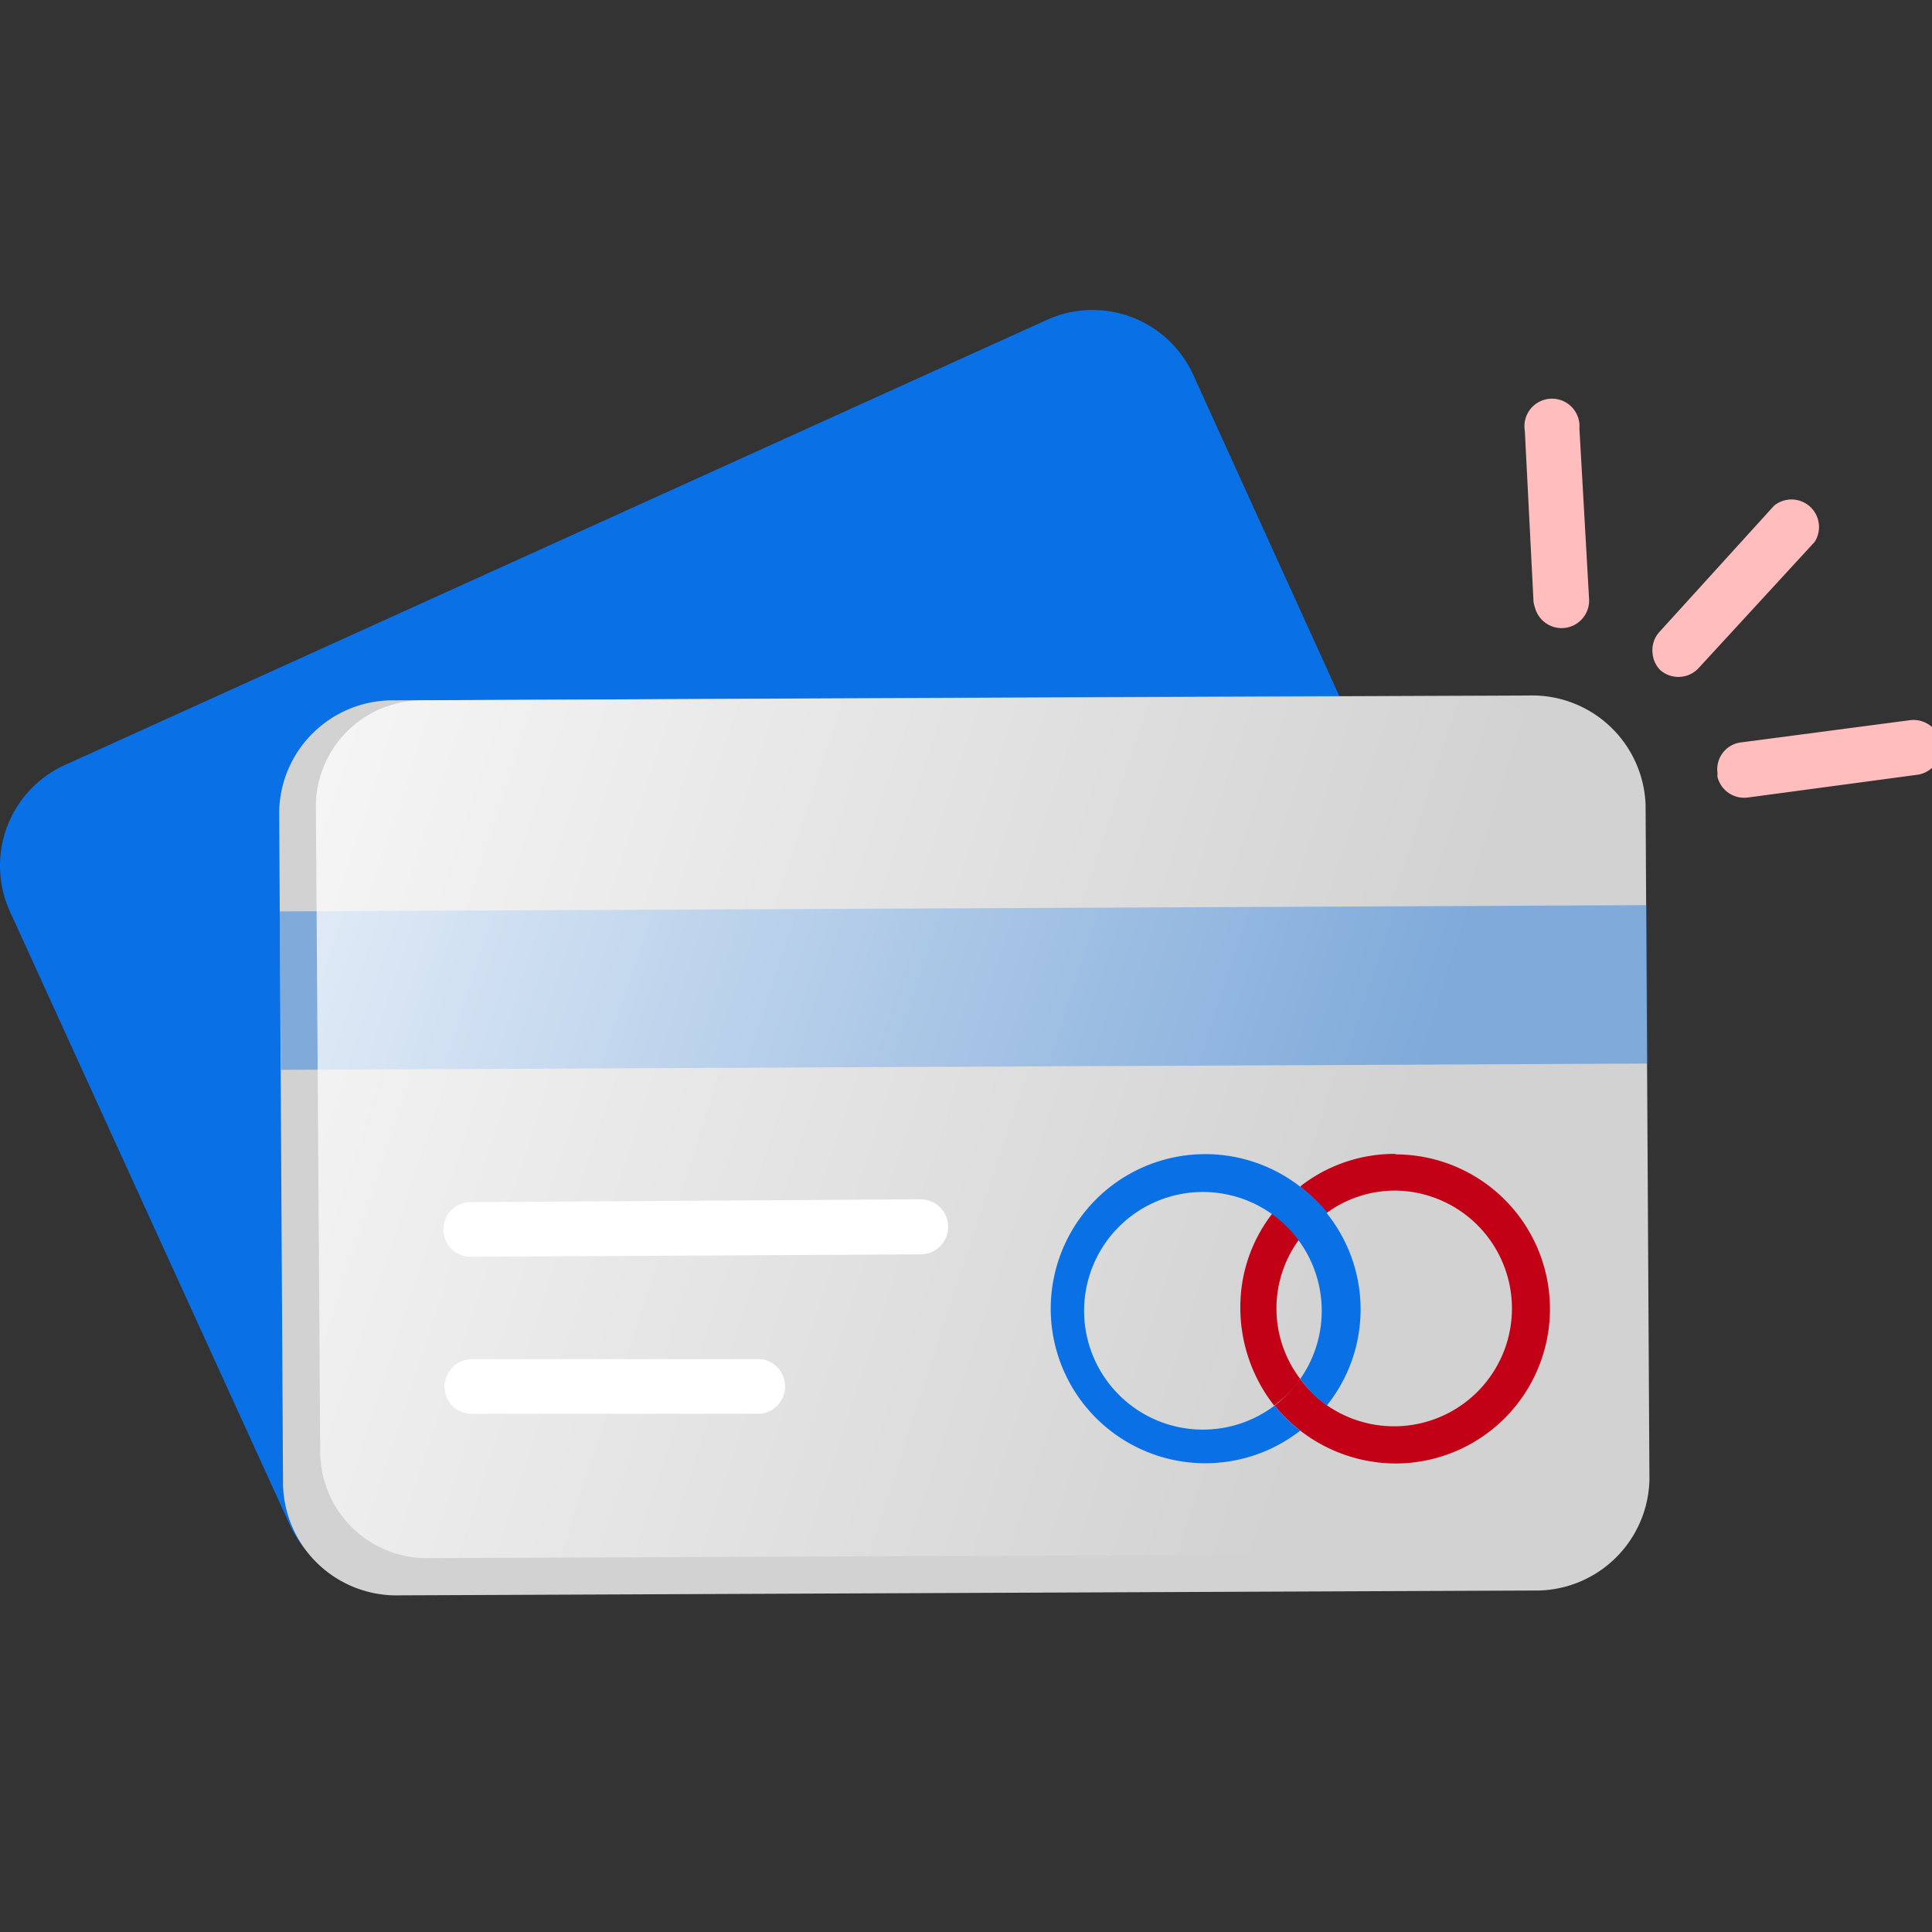<svg xmlns="http://www.w3.org/2000/svg" fill="none" viewBox="0 0 40 40"><rect x="0" y="0" width="40" height="40" fill="#333333" stroke="none"/><g clip-path="url(#a)"><path fill="#0970E6" d="M29.36 23.5 9.02 32.7A2.29 2.29 0 0 1 6 31.57L.2 18.86a2.29 2.29 0 0 1 1.14-3.02l20.34-9.22a2.29 2.29 0 0 1 3.02 1.13l5.78 12.71a2.3 2.3 0 0 1-1.12 3.04Z"></path><path fill="#D2D2D2" d="m31.76 32.93-23.48.1a2.35 2.35 0 0 1-2.42-2.27L5.78 16.8a2.35 2.35 0 0 1 2.4-2.3l23.46-.1a2.35 2.35 0 0 1 2.43 2.26l.08 13.97a2.35 2.35 0 0 1-2.4 2.3Z"></path><path fill="#0970E6" d="m34.12 22.02-28.3.13-.03-3.28 28.3-.13.03 3.28Z" opacity=".41"></path><path fill="#fff" d="M9.38 25.89a.57.57 0 0 1-.2-.44.56.56 0 0 1 .57-.56l9.31-.06a.57.57 0 1 1 0 1.14l-9.31.05a.58.58 0 0 1-.37-.13Zm.02 3.25a.57.57 0 0 1 .38-1h5.98a.57.57 0 0 1 0 1.13H9.78a.56.56 0 0 1-.38-.13Z"></path><path fill="url(#b)" d="m30.49 32.17-21.63.09a2.21 2.21 0 0 1-2.23-2.19L6.54 16.7a2.2 2.2 0 0 1 2.2-2.2l21.64-.11a2.2 2.2 0 0 1 2.23 2.18l.08 13.38a2.2 2.2 0 0 1-2.2 2.22Z"></path><path fill="#FFBDBD" d="M31.78 12.58a.62.62 0 0 1-.03-.12l-.18-3.54a.57.57 0 1 1 1.13-.05l.2 3.53a.57.57 0 0 1-1.12.18Zm2.44.98a.56.56 0 0 1 .14-.48l2.37-2.61a.57.57 0 0 1 .84.75l-2.4 2.61a.57.57 0 0 1-.8.04.56.56 0 0 1-.15-.3Zm1.34 2.53a.42.42 0 0 1 0-.08.56.56 0 0 1 .49-.64l3.5-.46a.57.57 0 0 1 .15 1.13l-3.5.47a.57.57 0 0 1-.64-.42Z"></path><path fill="#C20016" d="M26.92 25.63a2.46 2.46 0 0 0-.55-.54 3.15 3.15 0 0 0-.69 1.99c0 .73.25 1.45.7 2.02.21-.16.4-.34.54-.55a2.41 2.41 0 0 1 0-2.92Z"></path><path fill="#C20016" d="M28.89 23.89a3.17 3.17 0 0 0-1.94.65l-.03.03c.2.16.39.34.55.54a2.4 2.4 0 0 1 1.41-.46 2.44 2.44 0 1 1-1.4 4.45 2.5 2.5 0 0 1-.56-.55c-.15.2-.33.4-.53.55a3.24 3.24 0 0 0 2.5 1.2 3.2 3.2 0 0 0 0-6.4v-.01Z"></path><path fill="#0970E6" d="M27.48 25.1a3.52 3.52 0 0 0-.56-.53 3.2 3.2 0 1 0 0 5.05 3.15 3.15 0 0 1-.53-.52 2.46 2.46 0 1 1 .53-.55c.15.2.34.4.55.55a3.18 3.18 0 0 0 0-3.98v-.02Z"></path></g><defs><linearGradient id="b" x1="-.64" x2="28.12" y1="16.85" y2="26.3" gradientUnits="userSpaceOnUse"><stop stop-color="#fff"></stop><stop offset="1" stop-color="#fff" stop-opacity="0"></stop></linearGradient><clipPath id="a"><path fill="#fff" d="M0 0h40v40H0z"></path></clipPath></defs></svg>